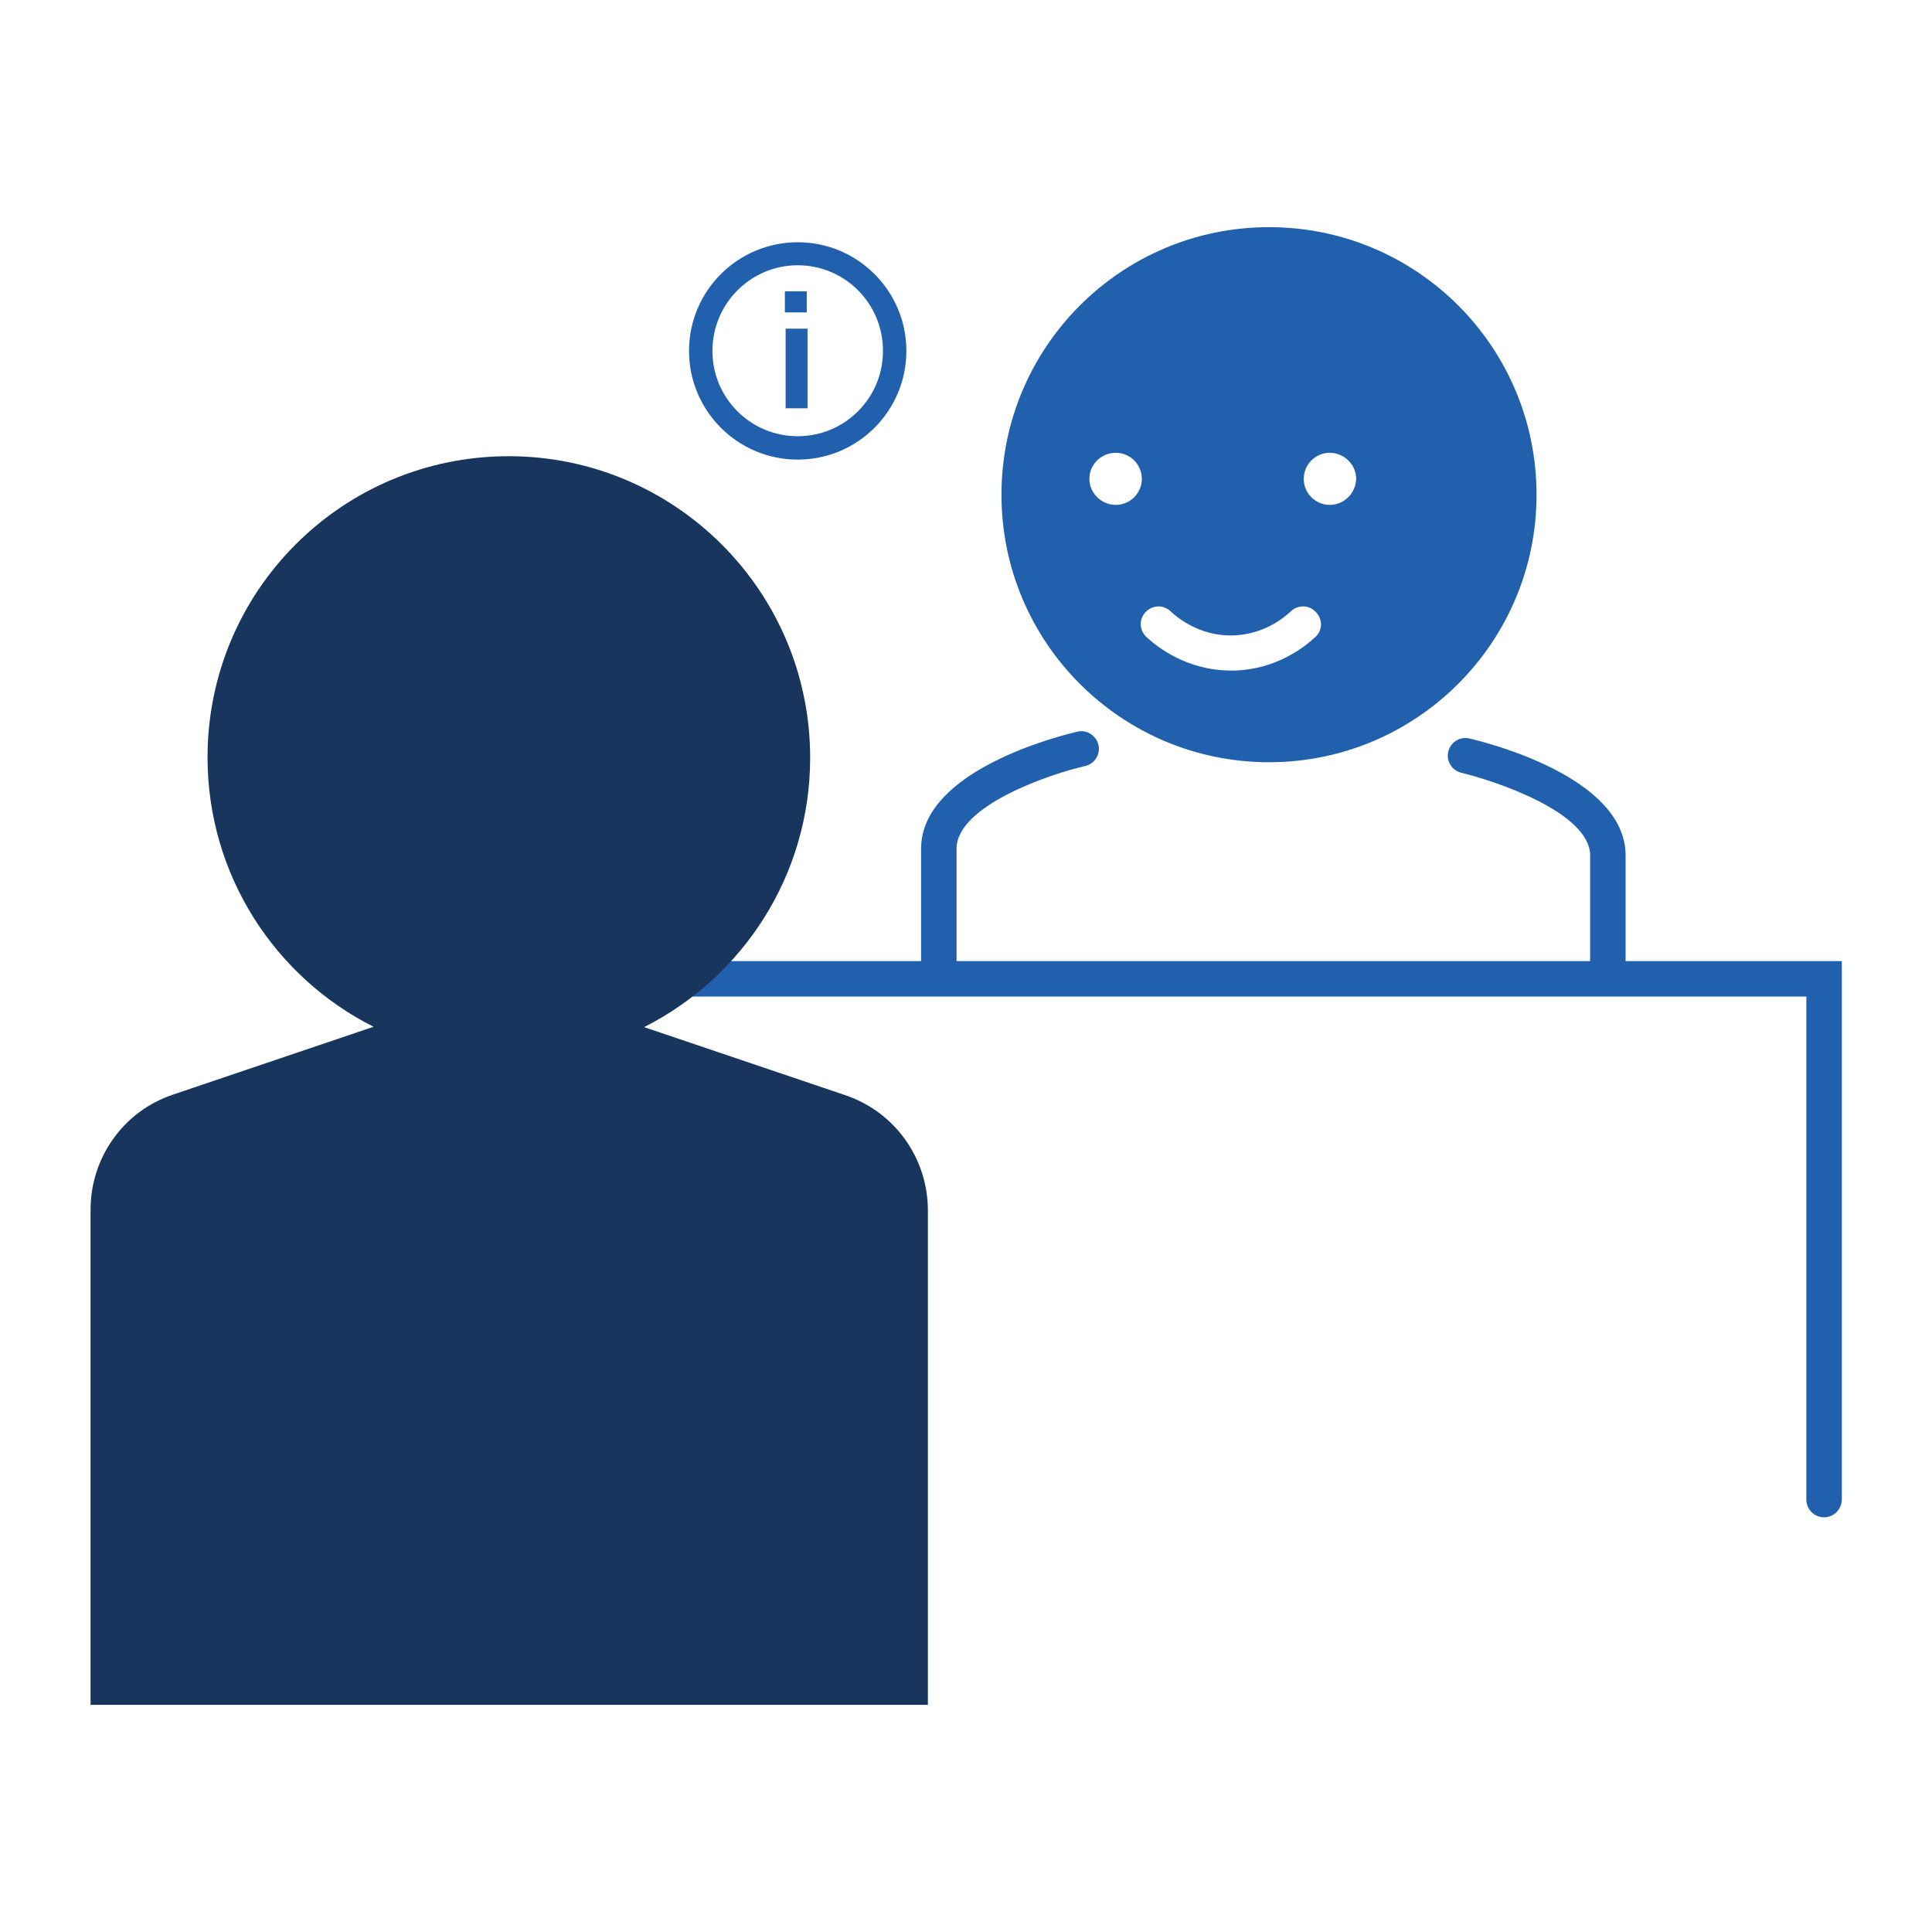 <?xml version="1.0" encoding="utf-8"?>
<!-- Generator: Adobe Illustrator 24.3.0, SVG Export Plug-In . SVG Version: 6.00 Build 0)  -->
<svg version="1.1" id="Layer_1" xmlns="http://www.w3.org/2000/svg" xmlns:xlink="http://www.w3.org/1999/xlink" x="0px" y="0px"
	 viewBox="0 0 512 512" style="enable-background:new 0 0 512 512;" xml:space="preserve">
<style type="text/css">
	.st0{fill:#2060AD;}
	.st1{fill:#18355E;}
</style>
<g>
	<g>
		<path class="st0" d="M483.4,402.1c-2.6,0-4.7-2.1-4.7-4.7V264.1H175.6c-2.6,0-4.7-2.1-4.7-4.7c0-2.6,2.1-4.7,4.7-4.7h312.5v142.6
			C488.1,400,486,402.1,483.4,402.1z"/>
	</g>
	<g>
		<path class="st0" d="M211.4,64.2c-15.9,0-28.8,12.9-28.8,28.8c0,15.9,12.9,28.8,28.8,28.8s28.8-12.9,28.8-28.8
			C240.2,77.1,227.3,64.2,211.4,64.2z M211.4,115.6c-12.5,0-22.6-10.1-22.6-22.6c0-12.5,10.1-22.7,22.6-22.7
			c12.5,0,22.6,10.1,22.6,22.7C234,105.5,223.9,115.6,211.4,115.6z"/>
		<rect x="208" y="77.2" class="st0" width="5.8" height="5.6"/>
		<rect x="208.2" y="87.1" class="st0" width="5.8" height="21.1"/>
	</g>
	<path class="st0" d="M336.3,60.2c-39.2,0-70.9,31.8-70.9,70.9c0,39.2,31.8,70.9,70.9,70.9c39.2,0,70.9-31.8,70.9-70.9
		C407.2,91.9,375.5,60.2,336.3,60.2z M295.7,133.8c-3.8,0-7-3.1-7-6.9c0-3.8,3.1-6.9,7-6.9c3.8,0,6.9,3.1,6.9,6.9
		C302.6,130.7,299.5,133.8,295.7,133.8z M348.6,168.8c-2.8,2.6-10.4,8.7-21.7,8.9h-0.7c-11.6,0-19.5-6.2-22.4-8.9
		c-1.9-1.8-2-4.7-0.2-6.6c1.8-1.9,4.7-2,6.6-0.2c1.6,1.5,7.6,6.6,16.4,6.4c8.1-0.2,13.5-4.5,15.5-6.4c1.9-1.8,4.9-1.7,6.6,0.2
		C350.6,164.1,350.5,167.1,348.6,168.8z M352.4,133.8c-3.8,0-6.9-3.1-6.9-6.9c0-3.8,3.1-6.9,6.9-6.9c3.8,0,7,3.1,7,6.9
		C359.3,130.7,356.2,133.8,352.4,133.8z"/>
	<path class="st1" d="M223.9,290.2l-53.2-18c26.1-13.2,44-40.2,44-71.4c0-44.1-35.8-79.9-79.9-79.9S55,156.6,55,200.7
		c0,31.2,17.9,58.3,44,71.4l-53.2,18c-13.1,4.4-21.8,16.7-21.8,30.5v131.2h221.9V320.8C245.9,306.9,237.1,294.6,223.9,290.2z"/>
	<g>
		<path class="st0" d="M248.8,259.5c-2.6,0-4.7-2.1-4.7-4.7v-29.9c0-20.9,37.2-30,41.4-31c2.5-0.6,5,1,5.6,3.5c0.6,2.5-1,5-3.5,5.6
			c-8.9,2-34.1,10.4-34.1,21.9v29.9C253.4,257.4,251.4,259.5,248.8,259.5z"/>
	</g>
	<g>
		<path class="st0" d="M426.1,261.3c-2.6,0-4.7-2.1-4.7-4.7v-29.9c0-11.4-25.3-19.8-34.1-21.9c-2.5-0.6-4.1-3.1-3.5-5.6
			c0.6-2.5,3.1-4.1,5.6-3.5c4.2,1,41.4,10.1,41.4,31v29.9C430.8,259.2,428.7,261.3,426.1,261.3z"/>
	</g>
</g>
</svg>
